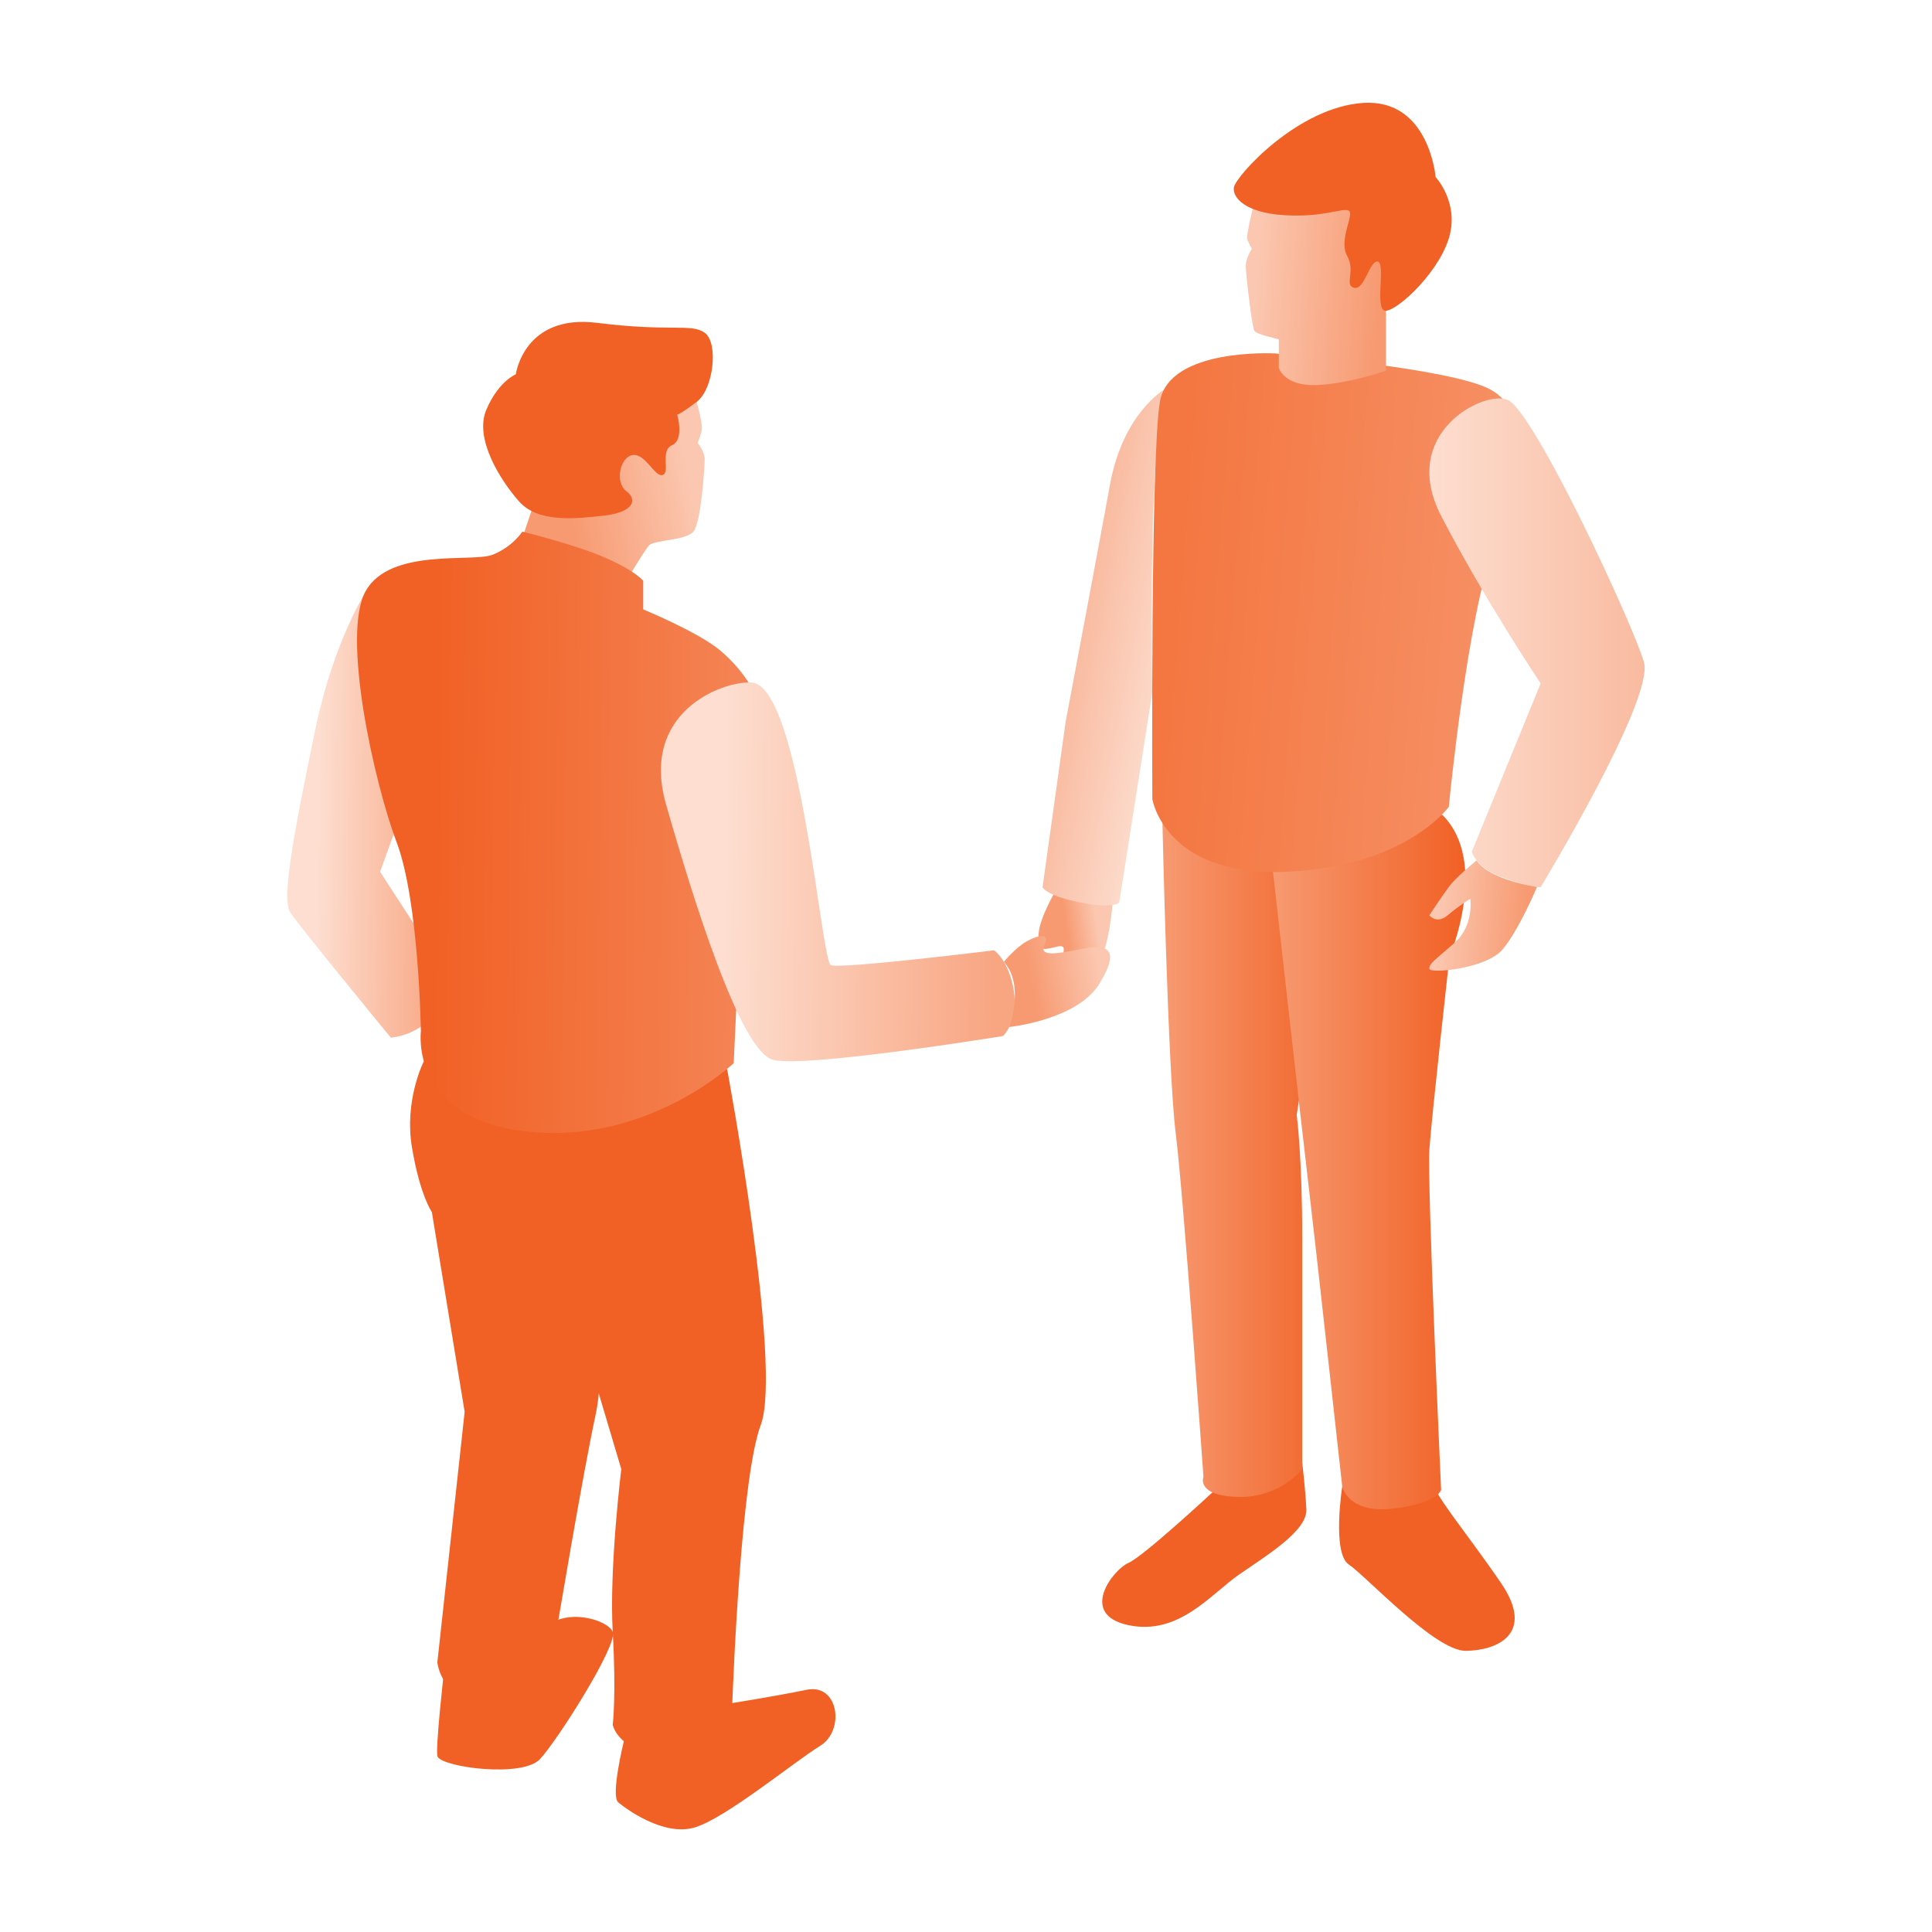 <?xml version="1.0" encoding="UTF-8"?>
<svg id="Layer_28" data-name="Layer 28" xmlns="http://www.w3.org/2000/svg" xmlns:xlink="http://www.w3.org/1999/xlink" viewBox="0 0 512 512">
  <defs>
    <style>
      .cls-1 {
        fill: url(#linear-gradient-12);
      }

      .cls-1, .cls-2, .cls-3, .cls-4, .cls-5, .cls-6, .cls-7, .cls-8, .cls-9, .cls-10, .cls-11, .cls-12, .cls-13, .cls-14, .cls-15, .cls-16, .cls-17, .cls-18, .cls-19, .cls-20, .cls-21 {
        stroke-width: 0px;
      }

      .cls-2 {
        fill: url(#linear-gradient-17);
      }

      .cls-3 {
        fill: url(#linear-gradient-19);
      }

      .cls-4 {
        fill: url(#linear-gradient);
      }

      .cls-5 {
        fill: url(#linear-gradient-21);
      }

      .cls-6 {
        fill: url(#linear-gradient-6);
      }

      .cls-7 {
        fill: url(#linear-gradient-15);
      }

      .cls-8 {
        fill: url(#linear-gradient-11);
      }

      .cls-9 {
        fill: url(#linear-gradient-5);
      }

      .cls-10 {
        fill: url(#linear-gradient-13);
      }

      .cls-11 {
        fill: url(#linear-gradient-16);
      }

      .cls-12 {
        fill: url(#linear-gradient-20);
      }

      .cls-13 {
        fill: url(#linear-gradient-14);
      }

      .cls-14 {
        fill: url(#linear-gradient-2);
      }

      .cls-15 {
        fill: url(#linear-gradient-7);
      }

      .cls-16 {
        fill: url(#linear-gradient-3);
      }

      .cls-17 {
        fill: url(#linear-gradient-9);
      }

      .cls-18 {
        fill: url(#linear-gradient-8);
      }

      .cls-19 {
        fill: url(#linear-gradient-18);
      }

      .cls-20 {
        fill: url(#linear-gradient-10);
      }

      .cls-21 {
        fill: url(#linear-gradient-4);
      }
    </style>
    <linearGradient id="linear-gradient" x1="358.17" y1="412.09" x2="398.47" y2="415.19" gradientUnits="userSpaceOnUse">
      <stop offset="0" stop-color="#f16024"/>
      <stop offset="1" stop-color="#f16024"/>
    </linearGradient>
    <linearGradient id="linear-gradient-2" x1="297.74" y1="407.45" x2="341.08" y2="410.78" xlink:href="#linear-gradient"/>
    <linearGradient id="linear-gradient-3" x1="308.06" y1="307.41" x2="355.7" y2="307.41" gradientUnits="userSpaceOnUse">
      <stop offset="0" stop-color="#f79a71"/>
      <stop offset="1" stop-color="#f16024"/>
    </linearGradient>
    <linearGradient id="linear-gradient-4" x1="290.63" y1="244.42" x2="282.53" y2="245.59" gradientUnits="userSpaceOnUse">
      <stop offset="0" stop-color="#fbc7b0"/>
      <stop offset="1" stop-color="#f79a71"/>
    </linearGradient>
    <linearGradient id="linear-gradient-5" x1="182.66" y1="126.82" x2="150.59" y2="133.07" xlink:href="#linear-gradient-4"/>
    <linearGradient id="linear-gradient-6" x1="151.97" y1="447.44" x2="132.62" y2="450.24" xlink:href="#linear-gradient"/>
    <linearGradient id="linear-gradient-7" x1="207.87" y1="464.81" x2="184.72" y2="468.16" xlink:href="#linear-gradient"/>
    <linearGradient id="linear-gradient-8" x1="153.67" y1="361.29" x2="129.03" y2="364.86" xlink:href="#linear-gradient"/>
    <linearGradient id="linear-gradient-9" x1="202.39" y1="370.53" x2="164.14" y2="377.98" xlink:href="#linear-gradient"/>
    <linearGradient id="linear-gradient-10" x1="117.72" y1="214.87" x2="84.33" y2="214.5" gradientUnits="userSpaceOnUse">
      <stop offset="0" stop-color="#f8a581"/>
      <stop offset="1" stop-color="#fdded0"/>
    </linearGradient>
    <linearGradient id="linear-gradient-11" x1="193.24" y1="221.14" x2="113.09" y2="220.26" gradientUnits="userSpaceOnUse">
      <stop offset="0" stop-color="#f48252"/>
      <stop offset="1" stop-color="#f16024"/>
    </linearGradient>
    <linearGradient id="linear-gradient-12" x1="264.39" y1="231.71" x2="192.03" y2="230.91" xlink:href="#linear-gradient-10"/>
    <linearGradient id="linear-gradient-13" x1="183.94" y1="105.59" x2="145.21" y2="113.14" xlink:href="#linear-gradient"/>
    <linearGradient id="linear-gradient-14" x1="291.31" y1="256.35" x2="273.19" y2="259.88" xlink:href="#linear-gradient-4"/>
    <linearGradient id="linear-gradient-15" x1="312.38" y1="174.18" x2="285.91" y2="168.98" gradientUnits="userSpaceOnUse">
      <stop offset="0" stop-color="#fdded0"/>
      <stop offset="1" stop-color="#f9bba0"/>
    </linearGradient>
    <linearGradient id="linear-gradient-16" x1="337.18" y1="307.92" x2="388.36" y2="307.92" xlink:href="#linear-gradient-3"/>
    <linearGradient id="linear-gradient-17" x1="311.06" y1="160.41" x2="390.7" y2="166.54" gradientUnits="userSpaceOnUse">
      <stop offset="0" stop-color="#f47741"/>
      <stop offset="1" stop-color="#f68e62"/>
    </linearGradient>
    <linearGradient id="linear-gradient-18" x1="378.8" y1="170.35" x2="435.85" y2="170.35" xlink:href="#linear-gradient-15"/>
    <linearGradient id="linear-gradient-19" x1="381.15" y1="242.27" x2="404.32" y2="244.05" xlink:href="#linear-gradient-4"/>
    <linearGradient id="linear-gradient-20" x1="332.96" y1="73.76" x2="365.71" y2="76.28" xlink:href="#linear-gradient-4"/>
    <linearGradient id="linear-gradient-21" x1="331.66" y1="52.19" x2="380.1" y2="55.91" xlink:href="#linear-gradient"/>
  </defs>
  <path class="cls-4" d="M355.7,393.98s-2.75,17.63,1.75,20.63c4.5,3,22.81,22.87,30.9,22.87s18.78-4.31,9.41-18c-9.37-13.69-18.56-24.37-18.56-27.94s-23.5,2.43-23.5,2.43Z"/>
  <path class="cls-14" d="M321.31,395.49s-18.3,17-22.28,18.71c-3.98,1.71-13.36,13.64,0,16.48,13.36,2.84,21.88-8.24,29.27-13.36,7.39-5.12,18.19-11.66,17.9-17.34-.28-5.68-1.09-12.22-1.09-12.22l-23.8,7.72Z"/>
  <path class="cls-16" d="M308.06,218.13s1.45,65.74,3.51,82.14c2.06,16.39,7.36,91.13,7.36,91.13,0,0-2.06,5,9.12,5.3,11.18.29,17.06-7.36,17.06-7.36v-60.9c0-22.07-1.47-32.95-1.47-32.95l12.06-77.35h-47.64Z"/>
  <path class="cls-21" d="M280.75,234.31s-5.17,8.34-5.52,13.15.96,4.35,4.88,3.41c3.92-.94-.19,3.52,2.4,5.17,2.58,1.64,9.04.7,10.69-6.11,1.64-6.81,1.71-12.45,1.71-12.45,0,0-6.76-5.05-14.16-3.17Z"/>
  <path class="cls-9" d="M183.76,103.3s2.6,8.83,2.21,10.65c-.39,1.82-1.08,3.38-1.08,3.38,0,0,1.86,2.47,1.86,4.29s-.91,16.88-2.99,19.28c-2.08,2.4-10.52,2.14-11.82,3.7-1.3,1.56-5.58,8.7-5.58,8.7l-28.18-10,7.66-22.72,37.92-17.27Z"/>
  <path class="cls-6" d="M117.72,442.41s-2.48,21.75-1.75,23.14c1.47,2.82,22.44,5.62,27.11.65,4.67-4.97,20.77-30.41,19.3-33.76s-13.45-6.88-19,0c-5.55,6.88-25.66,9.96-25.66,9.96Z"/>
  <path class="cls-15" d="M165.33,461.42s-3.55,14.43-1.51,16.19c2.05,1.75,11.98,9.06,20.16,6.72,8.18-2.34,26.59-17.53,33.31-21.62,6.72-4.09,4.97-16.65-3.51-14.9-8.47,1.75-21.49,3.8-21.49,3.8l-26.97,9.82Z"/>
  <path class="cls-18" d="M112.33,281.24s-5.26,10.22-3.15,22.86c2.11,12.64,5.27,17.12,5.27,17.12l8.69,52.93-7.23,66.36s.91,11.06,14.34,10.01c4.3-.34,7.36-.81,9.53-1.3,3.05-.68,5.38-3.13,5.89-6.21,2.16-12.96,8.93-53.18,12.23-68.33,3.95-18.17,0-95.06,0-95.06l-45.56,1.63Z"/>
  <path class="cls-17" d="M134.17,294.99s-.64,22.69,5.84,31.77c6.48,9.08,9.4,11.35,9.4,11.35l15.24,51.22s-3.24,26.26-2.27,43.12c.97,16.86,0,24.64,0,24.64,0,0,1.62,8.1,14.91,7.13,6.08-.44,10.06-1.77,12.58-3.08,2.45-1.27,3.97-3.79,4.07-6.55.5-13.64,2.64-63.54,7.66-76.93,5.84-15.56-8.92-94.4-8.92-94.4,0,0-25.46,17.57-58.52,11.73Z"/>
  <path class="cls-20" d="M98.53,154.39s-9.6,12.93-15.06,39.35c-5.46,26.42-8.95,44.33-6.55,48.05,2.4,3.71,26.64,33.19,26.64,33.19,0,0,8.3-.44,12.88-8.08,4.59-7.64,2.62-7.64,2.62-7.64l-18.34-28.22,11.57-32.06-13.77-44.59Z"/>
  <path class="cls-8" d="M138.42,140.89s14.49,3.54,22.38,7.08c7.89,3.54,9.66,5.96,9.66,5.96v7.57s14.49,5.96,20.28,10.79c5.8,4.83,8.37,9.82,8.37,9.82l-4.67,99.64s-22.54,21.41-54.25,18.19c-31.71-3.22-28.65-26.56-28.65-26.56,0,0-.48-34.45-6.44-50.22-5.96-15.78-14.65-54.89-8.21-66.48,6.44-11.59,28.33-7.57,33.64-9.66,5.31-2.09,7.89-6.12,7.89-6.12Z"/>
  <path class="cls-1" d="M199.11,180.86c-7.77-.39-29.59,7.86-22.6,32.32,6.99,24.46,19.65,65.52,28.39,67.7,8.74,2.18,60.93-6.33,60.93-6.33,0,0,4.15-3.93,2.84-12.01-1.31-8.08-5.24-10.7-5.24-10.7,0,0-40.62,5.02-43.24,3.93-2.62-1.09-8.09-74.25-21.08-74.91Z"/>
  <path class="cls-10" d="M186.75,88.18c3.7,2.62,2.4,14.91-2.11,18.31-4.5,3.4-5.18,3.4-5.18,3.4,0,0,1.94,6.65-1.35,8.08-3.28,1.43-.42,7.32-2.52,7.91-2.1.59-4.46-5.64-7.83-5.3-3.37.34-4.97,7.15-1.77,9.59,3.2,2.44,1.6,5.64-5.98,6.48-7.57.84-17.42,1.94-22.47-3.79-5.05-5.72-11.87-16.66-8.67-24.24,3.2-7.57,7.83-9.43,7.83-9.43,0,0,2.14-16.07,21.56-13.63,19.42,2.44,24.9.08,28.48,2.61Z"/>
  <path class="cls-13" d="M266.04,254.91s2.92-3.67,6.08-5.46c3.16-1.78,6.18-2.2,4.67.96-1.51,3.16,3.16,2.43,9.75,1.08,6.59-1.35,10.71-.39,4.8,9.22-5.9,9.61-23.89,11.46-23.89,11.46,0,0,4.18-11.12-1.41-17.26Z"/>
  <path class="cls-7" d="M308.45,103.3s-10.83,6.28-14.26,25c-3.43,18.71-11.78,62.97-11.78,62.97l-6.12,43.84s.78,2.23,9.96,4.04c9.19,1.81,10.36,0,10.36,0l8.76-55.67s-1.2-61.53,3.09-80.17Z"/>
  <path class="cls-11" d="M337.18,229.42s7.83,69.97,9.5,83.84c1.66,13.87,9.03,80.72,9.03,80.72,0,0,1.52,7.21,13.44,5.83,11.93-1.39,12.76-4.99,12.76-4.99,0,0-3.72-81.27-3.11-90.15.61-8.88,5.33-51.04,5.33-51.04,0,0,10.74-25.31-1.98-37.76,0,0-18.02,10.53-44.97,13.56Z"/>
  <path class="cls-2" d="M337.83,93.66s-27.88-1.52-30.42,12.67c-2.53,14.19-2.03,105.45-2.03,105.45,0,0,3.3,20.52,35.23,19.26,31.94-1.26,43.34-17.23,43.34-17.23,0,0,4.82-50.44,12.17-69.71,7.35-19.26,9.38-34.97-1.01-40.8-10.39-5.84-57.29-9.64-57.29-9.64Z"/>
  <path class="cls-19" d="M399.61,106c-6.13-2.8-29.09,8.7-17.68,30.75,11.41,22.05,26.36,44.36,26.36,44.36l-18.25,44.6s.95,4.02,7.6,6.6c7.86,3.04,10.65,2.79,10.65,2.79,0,0,30.16-49.71,27.38-59.58-2.79-9.87-29.03-66.31-36.06-69.52Z"/>
  <path class="cls-3" d="M391.33,228.03s-5.36,4.24-7.43,7.08c-2.06,2.84-5.11,7.43-5.11,7.43,0,0,1.9,2.52,4.88,0,2.98-2.52,5.96-4.36,5.96-4.36,0,0,1.08,7.09-4.16,11.68-5.24,4.6-6.74,5.48-6.68,6.87s14.96.01,19.32-5.03c4.36-5.04,9.21-16.65,9.21-16.65,0,0-12.69-1.83-15.99-7.03Z"/>
  <path class="cls-12" d="M332.99,51.35s-2.91,10.92-2.43,12.13c.49,1.21,1.19,2.51,1.19,2.51,0,0-1.75,2.35-1.59,5.01.16,2.67,1.62,16.01,2.35,16.82.73.81,6.39,2.1,6.39,2.1v7.6s1.37,4.77,9.79,4.53,18.61-3.8,18.61-3.8v-27.74s-.26-20.3-9.15-21.92c-8.9-1.62-25.15,2.75-25.15,2.75Z"/>
  <path class="cls-5" d="M327,49.66c-.41,2.56,2.75,6.71,13.34,7.36,10.59.65,15.37-2.02,17.06-1.21s-2.75,7.76-.4,11.97c2.35,4.21-.89,7.76,1.86,8.49s4.06-7.27,6.23-6.95c2.17.32-.65,11.81,1.7,12.94,2.35,1.13,13.91-9.14,17.06-18.76,3.15-9.62-3.4-16.58-3.4-16.58,0,0-1.7-20.7-19.09-19.65-17.39,1.05-33.89,19.41-34.37,22.4Z"/>
</svg>
